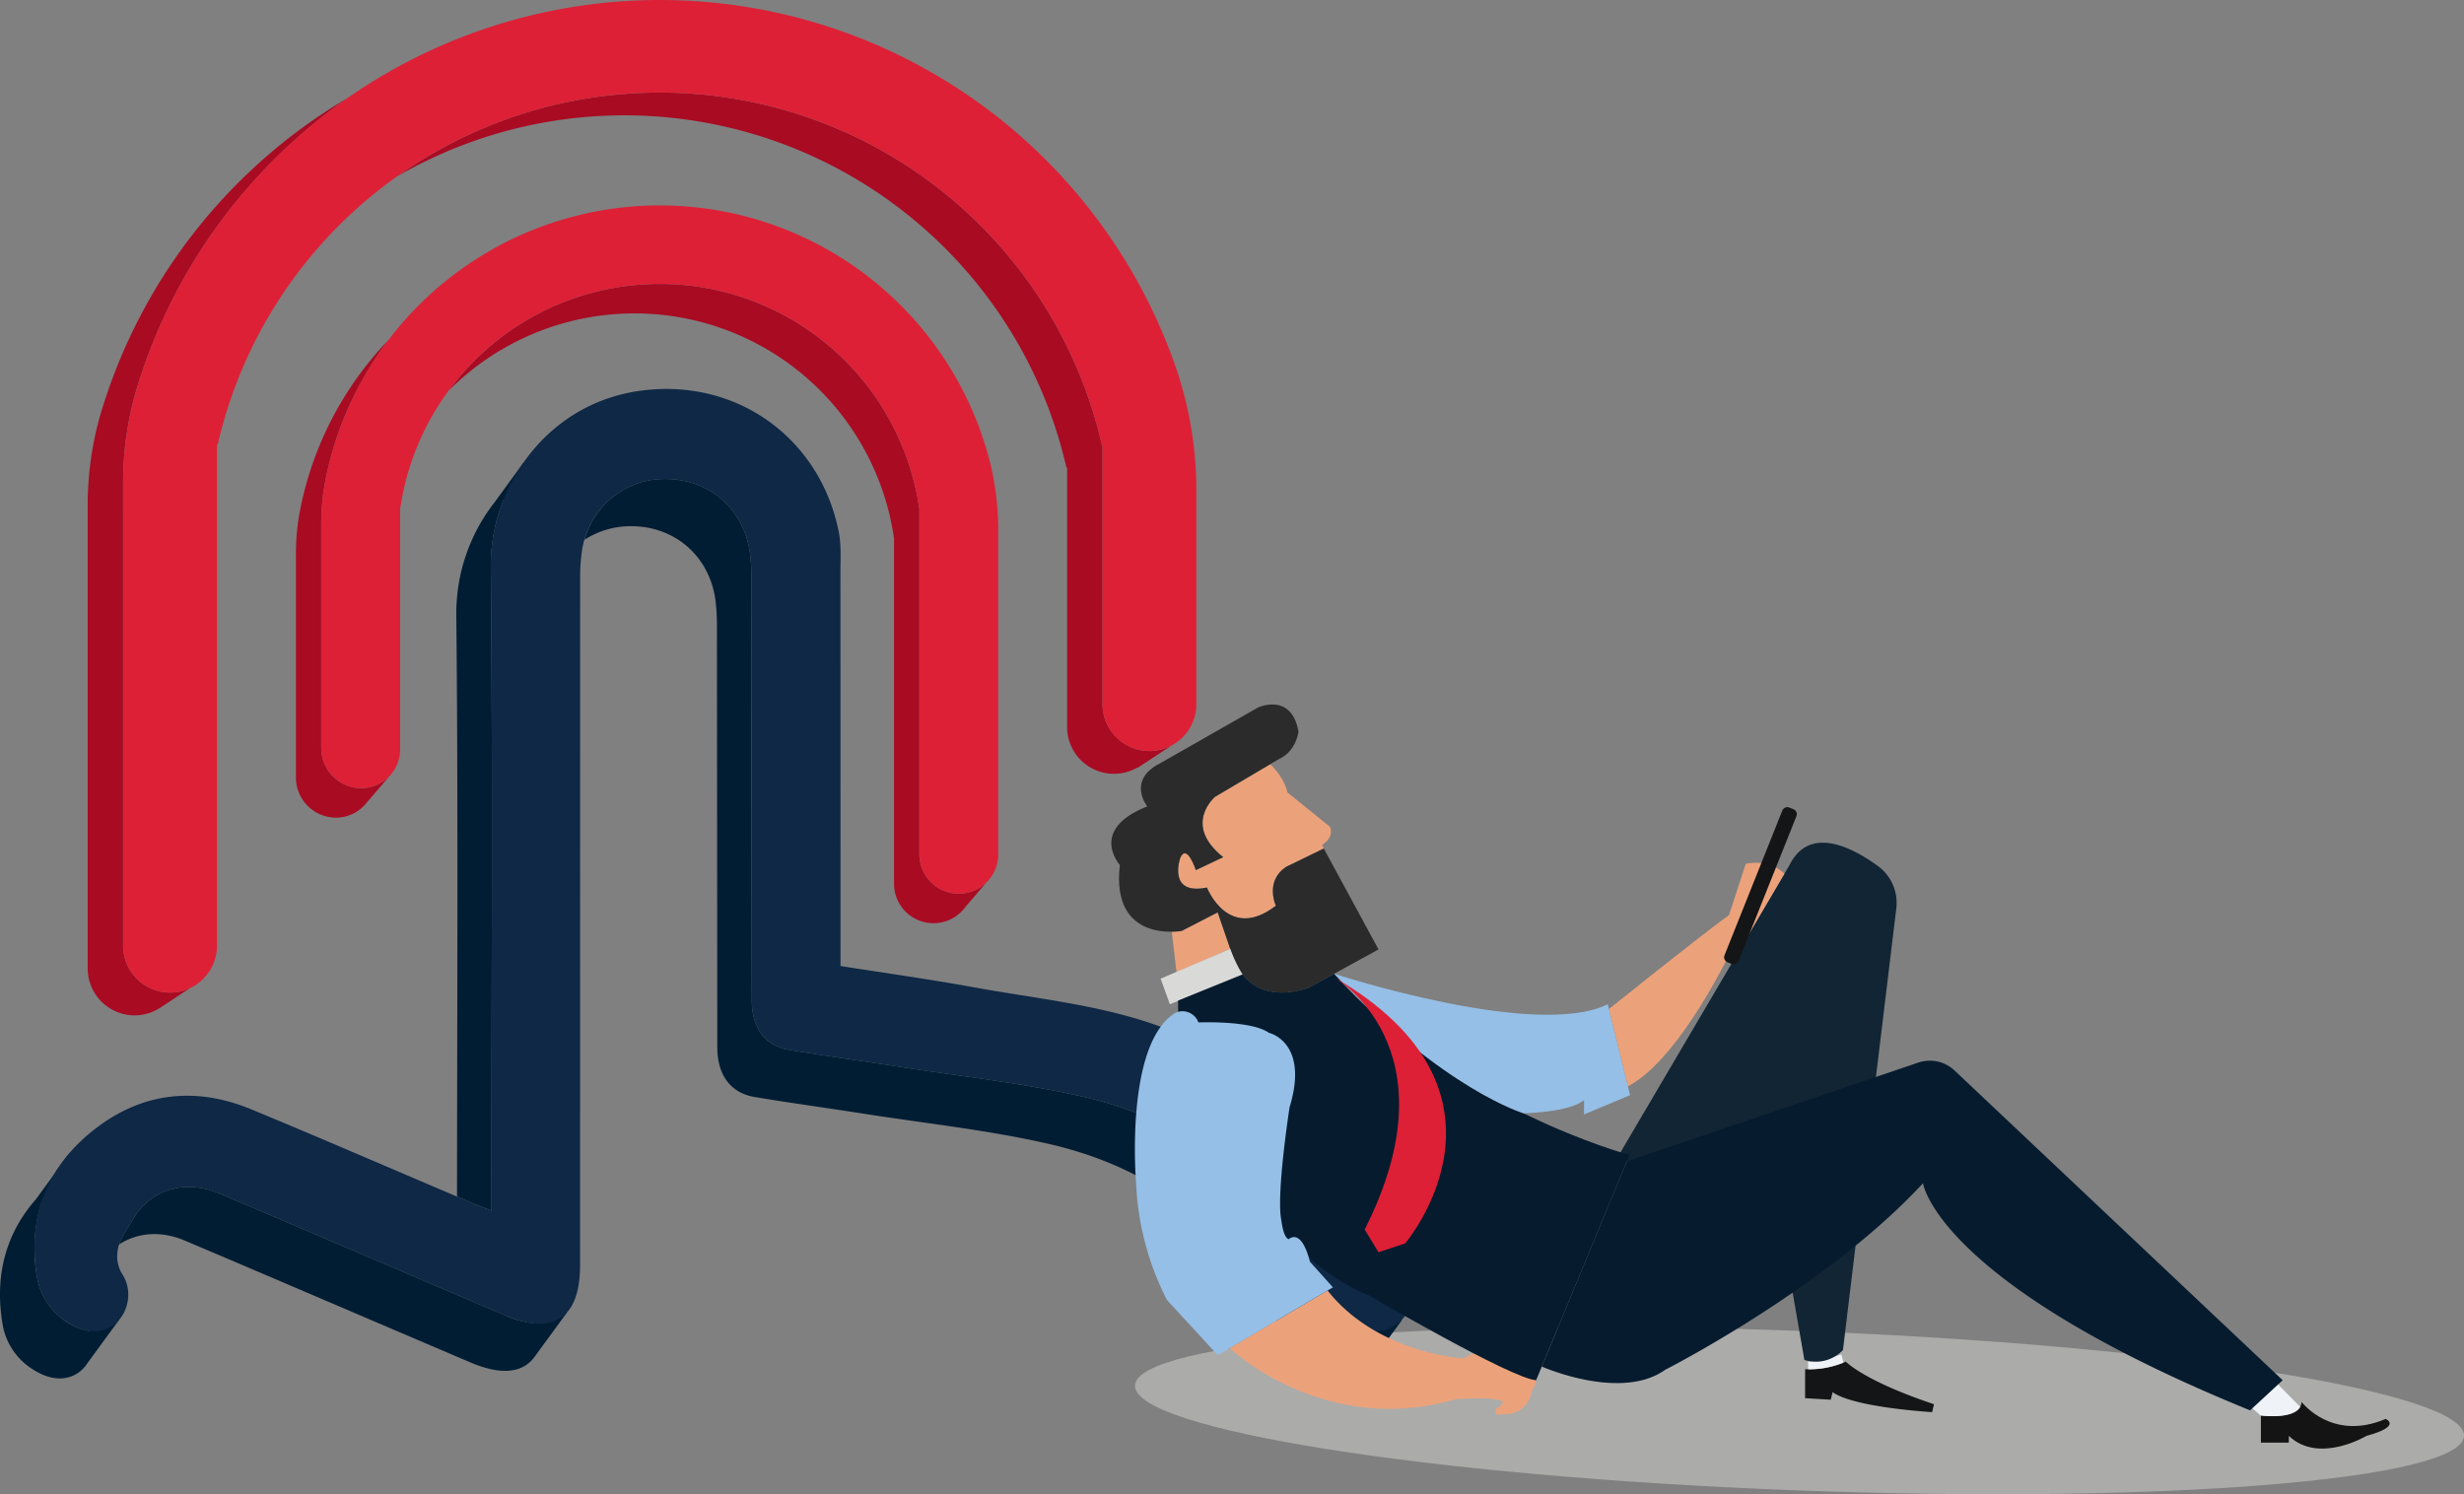 <svg id="have-conversation-infographic" xmlns="http://www.w3.org/2000/svg" xmlns:xlink="http://www.w3.org/1999/xlink" width="786" height="476.718" viewBox="0 0 786 476.718">
  <rect x="0" y="0" width="786" height="476.718" fill="#808080" stroke="none"/>
  <defs>
    <clipPath id="clip-path">
      <rect id="Rectangle_69" data-name="Rectangle 69" width="786" height="476.718" fill="none"/>
    </clipPath>
    <clipPath id="clip-path-3">
      <rect id="Rectangle_67" data-name="Rectangle 67" width="423.946" height="53.335" fill="none"/>
    </clipPath>
  </defs>
  <g id="Group_106" data-name="Group 106" clip-path="url(#clip-path)">
    <g id="Group_105" data-name="Group 105">
      <g id="Group_104" data-name="Group 104" clip-path="url(#clip-path)">
        <g id="Group_103" data-name="Group 103" transform="translate(362.054 423.383)" opacity="0.43">
          <g id="Group_102" data-name="Group 102">
            <g id="Group_101" data-name="Group 101" clip-path="url(#clip-path-3)">
              <path id="Path_400" data-name="Path 400" d="M664.324,315.807c-.533,14.038-95.867,21.819-212.936,17.377s-211.538-19.422-211.007-33.46,95.867-21.819,212.936-17.377,211.54,19.422,211.007,33.46" transform="translate(-240.379 -281.097)" fill="#e3e3e2"/>
            </g>
          </g>
        </g>
        <path id="Path_401" data-name="Path 401" d="M96.867,332.207c1.282.545,2.561,1.1,3.842,1.639,2.048.871,4.128,1.664,7.153,2.877v-8.264c0-65.785.441-131.575-.22-197.353a56.059,56.059,0,0,1,4.018-21.059l6.537-1.255V97.876l-9.245,12.69h.011A57.518,57.518,0,0,0,96.64,146.142c.624,62.017.271,124.043.227,186.066" transform="translate(48.916 49.543)" fill="#001d34"/>
        <path id="Path_402" data-name="Path 402" d="M28.556,298.689l-.047.91a18.616,18.616,0,0,1-8.459-3.738,21.024,21.024,0,0,1-8.224-13.406l-.011-.066a49.861,49.861,0,0,1,1.282-23.35l6.123-1.175V246.947l-7.749,10.638C1.911,268.437-1.8,281.86.812,297.424c0,.023.008.045.012.066A21.014,21.014,0,0,0,9.046,310.9c8.775,6.439,15.731,3.949,18.933-1.14L37.992,296.07Z" transform="translate(0 125)" fill="#001d34"/>
        <path id="Path_403" data-name="Path 403" d="M158.7,294.025l-.051.983a29.64,29.64,0,0,1-10.242-2.612c-30.473-12.952-60.883-26.054-91.371-38.971-10.643-4.508-21.507-1.244-27.068,7.746-2.732,4.418-4.076,6.594-4.746,8.584,5.776-3.781,13.345-4.455,20.811-1.292,30.487,12.917,60.9,26.019,91.369,38.971,9.963,4.234,17,3.336,20.733-2.357l10-13.672Z" transform="translate(12.768 127.26)" fill="#001d34"/>
        <path id="Path_404" data-name="Path 404" d="M384.612,369.706l-9.436,2.619-.053,1a18.818,18.818,0,0,1-16.389-11.4c-14.126-33.163-39.087-54.97-75.872-63.394-19.359-4.433-39.257-6.525-58.92-9.615-11.589-1.821-23.218-3.392-34.787-5.32-7.736-1.289-11.985-6.936-12-15.953q-.136-66.856-.117-133.713a66.991,66.991,0,0,0-.455-8.8c-1.866-13.923-12.726-23.513-26.626-23.659A26.455,26.455,0,0,0,123.79,120.84a27.108,27.108,0,0,1,15.16-4.332c13.9.145,24.762,9.734,26.626,23.658a66.743,66.743,0,0,1,.455,8.8q.075,66.856.117,133.713c.018,9.016,4.269,14.663,12,15.952,11.57,1.929,23.2,3.5,34.787,5.32,19.665,3.091,39.561,5.183,58.92,9.617,36.787,8.424,61.746,30.231,75.872,63.394a18.836,18.836,0,0,0,17.329,11.432,11.45,11.45,0,0,0,9.543-5.059l0,.06Z" transform="translate(62.66 51.362)" fill="#001d34"/>
        <path id="Path_405" data-name="Path 405" d="M363.149,284.661c-17.893-5.986-37.173-7.923-55.887-11.331-14.135-2.576-28.378-4.558-42.843-6.847v-7.529q0-58.956-.023-117.91c0-4.4.3-8.93-.56-13.194-5.971-29.6-32.145-48.764-62.528-44.991-30.517,3.791-48.7,30.863-48.446,56.087.661,65.779.22,131.569.22,197.355v8.264c-3.024-1.214-5.106-2.006-7.154-2.877-23.135-9.832-46.2-19.845-69.423-29.461-17.678-7.319-34.728-5.525-49.892,6.246C11.3,330.36,4.884,346.392,8.12,365.685l.011.066a21.024,21.024,0,0,0,8.224,13.406c15.375,11.281,25.2-4.835,18.963-14.351a10.765,10.765,0,0,1-1.542-7.132c.351-3,1.472-4.808,5.267-10.944,5.561-8.99,16.426-12.256,27.069-7.746C96.6,351.9,127.007,365,157.48,377.956c15.422,6.553,23.856.868,23.858-15.958q.011-109.432.029-218.863a57.159,57.159,0,0,1,.63-9.4,26.56,26.56,0,0,1,26.92-22.6c13.9.145,24.762,9.736,26.628,23.659a66.978,66.978,0,0,1,.455,8.8q.072,66.856.116,133.713c.018,9.017,4.269,14.663,12,15.953,11.571,1.928,23.2,3.5,34.788,5.32,19.663,3.091,39.56,5.181,58.919,9.615,36.787,8.424,61.746,30.231,75.874,63.394a18.829,18.829,0,0,0,17.327,11.432,11.643,11.643,0,0,0,10.848-15.8c-14.708-39.024-41.833-68.879-82.724-82.557" transform="translate(3.696 41.702)" fill="#0e2845"/>
        <path id="Path_406" data-name="Path 406" d="M86.736,214.581c-.059.017-.119.03-.178.045-.267.068-.533.13-.806.178-.149.027-.3.047-.45.069-.2.029-.405.062-.613.081-.377.036-.758.057-1.145.057a12.8,12.8,0,0,1-12.8-12.8V131.185a73.058,73.058,0,0,1,1.149-13.364c.259-1.4.556-2.782.868-4.162.084-.366.169-.732.256-1.1q.445-1.875.952-3.728c.038-.136.071-.271.108-.407.364-1.3.761-2.591,1.172-3.871.139-.429.279-.854.422-1.28q.5-1.5,1.05-2.987c.14-.378.274-.759.417-1.136q.635-1.665,1.325-3.3c.224-.533.455-1.065.687-1.6.321-.732.652-1.459.988-2.184q.54-1.161,1.1-2.306c.372-.753.747-1.5,1.136-2.247.336-.64.679-1.274,1.027-1.908q.407-.739.825-1.47,1.039-1.83,2.151-3.615c.2-.322.4-.649.6-.97.45-.708.913-1.408,1.38-2.107q.334-.5.673-.991,1.566-2.284,3.237-4.49h0a108.41,108.41,0,0,0-28.446,55.266A73.179,73.179,0,0,0,62.675,140.6v71.024a12.8,12.8,0,0,0,12.8,12.8,12.329,12.329,0,0,0,9.64-4.638L93,210.611a12.369,12.369,0,0,1-6.266,3.97" transform="translate(31.725 36.428)" fill="#a90b23"/>
        <path id="Path_407" data-name="Path 407" d="M259.785,254.5c-.089.015-.179.029-.27.041-.214.03-.426.06-.643.078-.358.033-.72.054-1.087.054a12.59,12.59,0,0,1-12.59-12.589V131.532h-.065a83.656,83.656,0,0,0-82.743-71.393c-1.167,0-2.329.033-3.484.08-.283.012-.566.024-.848.039-1.145.059-2.286.133-3.419.236-.068.006-.134.015-.2.021-1.078.1-2.149.229-3.214.372-.277.036-.556.074-.831.114-1.107.158-2.208.333-3.3.535-.127.023-.25.051-.375.075-.991.187-1.975.4-2.954.618-.274.063-.55.125-.824.191-1.06.253-2.115.521-3.16.813-.173.048-.343.1-.517.152q-1.36.391-2.7.827c-.279.09-.557.181-.833.273q-1.509.508-2.993,1.066c-.215.083-.428.17-.642.253q-1.238.481-2.457,1c-.279.119-.559.236-.837.358q-1.421.624-2.815,1.3c-.249.12-.493.247-.738.369q-1.118.554-2.216,1.142c-.283.152-.566.3-.846.455q-1.328.73-2.625,1.5c-.27.161-.536.33-.806.494q-1.005.617-1.994,1.262c-.282.184-.565.364-.843.551q-1.227.822-2.425,1.687c-.286.208-.569.42-.852.631q-.9.669-1.785,1.36c-.274.215-.551.428-.822.646q-1.134.91-2.232,1.86c-.288.249-.572.5-.857.756q-.809.716-1.6,1.453c-.264.247-.532.49-.792.74q-1.032.99-2.03,2.015c-.282.289-.559.583-.837.877-.485.512-.961,1.029-1.434,1.553-.243.27-.49.536-.73.81q-.935,1.066-1.835,2.167c-.265.324-.524.651-.785.978q-.66.829-1.3,1.676c-.214.282-.431.562-.642.846a83.619,83.619,0,0,1,142.1,46.649h.066V251.5a12.587,12.587,0,0,0,22.811,7.344l6.779-7.888a12.551,12.551,0,0,1-6.934,3.549" transform="translate(48.068 30.441)" fill="#a90b23"/>
        <path id="Path_408" data-name="Path 408" d="M176.02,43.508A108.708,108.708,0,0,0,69.18,132.228a73.179,73.179,0,0,0-1.149,13.364v71.024a12.8,12.8,0,0,0,12.8,12.8,12.377,12.377,0,0,0,12.378-12.378V139.95h.066a83.644,83.644,0,0,1,165.484,0h.066V250.505a12.59,12.59,0,0,0,25.18,0V148.18a91.813,91.813,0,0,0-2.324-21.468,108.713,108.713,0,0,0-105.665-83.2" transform="translate(34.436 22.023)" fill="#dd2036"/>
        <path id="Path_409" data-name="Path 409" d="M44.844,306.145a14.91,14.91,0,0,1-5.145-.926l-.235-.087c-.31-.119-.615-.249-.916-.389-.084-.039-.169-.08-.252-.122-.3-.146-.6-.3-.884-.462-.051-.029-.1-.062-.151-.092a14.966,14.966,0,0,1-2.509-1.859c-.095-.084-.191-.167-.282-.256-.193-.185-.378-.38-.56-.575-.119-.127-.236-.255-.352-.387q-.244-.28-.474-.572c-.125-.158-.244-.321-.361-.483-.136-.185-.271-.371-.4-.563-.14-.212-.268-.432-.4-.652-.09-.157-.19-.307-.276-.467-.2-.374-.384-.758-.554-1.149-.065-.151-.119-.306-.178-.458-.107-.27-.209-.541-.3-.818-.056-.169-.1-.339-.154-.511-.078-.274-.151-.553-.214-.833-.038-.17-.075-.34-.108-.514-.059-.306-.1-.616-.142-.929-.02-.151-.042-.3-.057-.45-.044-.465-.071-.935-.071-1.413V143.913a104.27,104.27,0,0,1,4.037-29.386q1.039-3.536,2.225-7.01c.045-.131.092-.261.137-.392q1.127-3.28,2.378-6.505c.078-.2.16-.4.239-.6q1.222-3.113,2.561-6.169.156-.355.315-.709,1.333-3,2.774-5.949.176-.361.354-.72,1.457-2.942,3.02-5.82c.12-.22.238-.44.358-.658q1.6-2.923,3.314-5.775c.1-.172.2-.345.309-.517q1.78-2.948,3.675-5.818c.063-.1.124-.193.188-.289q3.985-6.019,8.448-11.679c.08-.1.163-.2.243-.3q2.117-2.675,4.338-5.264c.131-.154.264-.3.4-.456q2.162-2.506,4.418-4.93l.493-.524q2.239-2.384,4.564-4.68.262-.262.527-.52,2.343-2.3,4.77-4.5.251-.23.5-.459,2.483-2.239,5.049-4.381c.137-.113.271-.229.407-.342q2.67-2.216,5.428-4.326l.206-.16q2.878-2.2,5.849-4.275a174.66,174.66,0,0,0-78.784,101,104.27,104.27,0,0,0-4.037,29.386V298.442a14.968,14.968,0,0,0,14.968,14.968,14.816,14.816,0,0,0,7.956-2.326l0,.021,9.8-6.445a14.87,14.87,0,0,1-6.463,1.484" transform="translate(9.403 10.525)" fill="#a90b23"/>
        <path id="Path_410" data-name="Path 410" d="M324.028,229.68a14.869,14.869,0,0,1-7.706-2.154c-.095-.056-.19-.111-.282-.17-.252-.16-.5-.324-.735-.5-.1-.074-.2-.151-.306-.227-.232-.176-.462-.354-.685-.544-.077-.065-.149-.137-.224-.2a14.7,14.7,0,0,1-1.131-1.121c-.113-.124-.229-.242-.337-.37-.151-.178-.292-.363-.435-.548-.127-.164-.252-.327-.371-.5s-.249-.358-.367-.542c-.128-.2-.249-.4-.367-.605-.1-.169-.2-.336-.289-.508-.163-.307-.312-.621-.452-.94-.057-.13-.114-.259-.169-.39q-.215-.524-.39-1.066c-.047-.148-.087-.3-.13-.449-.083-.289-.16-.581-.226-.877-.036-.161-.069-.324-.1-.487-.059-.309-.1-.622-.143-.937-.018-.146-.039-.289-.053-.437-.044-.461-.071-.926-.071-1.4V131.944h-.221A144.72,144.72,0,0,0,167.821,19.606c-2.051,0-4.092.048-6.123.134-.709.029-1.411.086-2.118.125-1.31.074-2.622.149-3.924.258-.865.072-1.722.169-2.583.256-1.124.113-2.247.227-3.363.368-.946.119-1.886.256-2.826.393-1.009.146-2.017.3-3.02.464s-2.006.351-3,.539q-1.362.258-2.716.538-1.6.334-3.186.7c-.8.185-1.594.383-2.387.581-1.137.285-2.271.575-3.4.887-.661.184-1.315.38-1.972.571-1.24.363-2.478.729-3.7,1.124-.44.142-.872.3-1.309.44A144.3,144.3,0,0,0,84.228,46.24a144.66,144.66,0,0,1,213.311,92.97h.221v82.768a14.953,14.953,0,0,0,22.41,12.976l.018.119,10.891-7.159a14.9,14.9,0,0,1-7.052,1.767" transform="translate(42.635 9.924)" fill="#a90b23"/>
        <path id="Path_411" data-name="Path 411" d="M197.255,0A174.254,174.254,0,0,0,30.116,125.052a104.263,104.263,0,0,0-4.038,29.386V301.7a14.969,14.969,0,0,0,29.938,0V141.867h.221a144.679,144.679,0,0,1,282.035,0h.221v82.768a14.969,14.969,0,1,0,29.938,0V157.393a121.366,121.366,0,0,0-6.01-38.611A174.248,174.248,0,0,0,197.255,0" transform="translate(13.2)" fill="#dd2036"/>
        <path id="Path_412" data-name="Path 412" d="M357.68,303.786c.732-.984,1.178-2.859-3.553-4.734,0,0-7.8-10.994-19.031-4.02,0,0-27.534-1.533-43.437-21.689l-31.225,18.374s29.862,28.611,72.06,16.318c0,0,10.4-.827,14.185.355,0,0,2.6.345-1.3,2.714,0,0-1.182,2.487,2.246,1.66a8.415,8.415,0,0,0,9.039-6.663,6.438,6.438,0,0,1,1.015-2.315" transform="translate(131.827 138.361)" fill="#eba27b"/>
        <path id="Path_413" data-name="Path 413" d="M278.91,161.863l-17.6,10.4s-10.521,8.865,2.6,19.269l-8.746,4.136s-2.838-8.746-4.966-3.9c0,0-4.255,12.057,8.511,9.456,0,0,6.856,17.494,21.987,5.793,0,0-3.665-7.8,3.309-12.412l11.974-5.832h0l-.508-1.143c4.137-2.719,2.482-5.793,2.482-5.793l-13.595-10.994c-.846-4.137-4.134-7.7-5.446-8.978" transform="translate(126.299 81.932)" fill="#eba27b"/>
        <path id="Path_414" data-name="Path 414" d="M262.813,193.252l-11.467,5.91a21.1,21.1,0,0,1-3.174.264l1.52,12.976,17.127-7.495Z" transform="translate(125.62 97.82)" fill="#eba27b"/>
        <path id="Path_415" data-name="Path 415" d="M265.87,207.623s6.856,17.494,21.987,5.793c0,0-3.665-7.8,3.309-12.412l11.974-5.832,17.46,32.192L298.606,239.42s-17.252,7.448-24.108-8.746l-5.2-15.131-11.467,5.91s-22.7,4.256-19.74-21.04c0,0-10.167-11.23,8.746-18.677,0,0-6.618-8.275,4.02-13.712l31.324-17.85s10.64-4.964,12.885,7.683c0,0-.592,6.266-6.383,8.865l-20.213,11.939s-10.521,8.865,2.6,19.269l-8.746,4.136s-2.838-8.746-4.966-3.9c0,0-4.255,12.058,8.511,9.457" transform="translate(119.136 75.529)" fill="#2b2b2b"/>
        <path id="Path_416" data-name="Path 416" d="M491.822,296.954s9.617,12.744,26.81,5.41c0,0,5.409,2.283-6.132,5.41,0,0-15.148,9.136-24.766,0v2.163h-8.9v-8.656s12.623,1.684,12.983-4.327" transform="translate(242.379 150.312)" fill="#141414"/>
        <path id="Path_417" data-name="Path 417" d="M479.889,303.261s10.219,1.36,12.528-2.749l-7.359-7.471-8.295,7.575,3.125,2.692Z" transform="translate(241.328 148.332)" fill="#eff3f8"/>
        <path id="Path_418" data-name="Path 418" d="M395.288,288.413s5.77,6.132,28.132,13.586l-.6,2.524s-24.887-1.443-31.74-6.373l-.6,2.405-8.174-.482v-9.257a28.666,28.666,0,0,0,12.983-2.4" transform="translate(193.515 145.989)" fill="#141516"/>
        <path id="Path_419" data-name="Path 419" d="M394.2,289.5l-.673-2.6a67.631,67.631,0,0,1-10.579,2.285v2.449A29.522,29.522,0,0,0,394.2,289.5" transform="translate(193.839 145.221)" fill="#eff3f8"/>
        <path id="Path_420" data-name="Path 420" d="M414.42,340.362l17.02-140.938a14.574,14.574,0,0,0-5.943-13.544c-8.258-5.992-21.773-12.94-28.1-.291l-54.7,92.989,53.436,30.577,5.989,34.359a11.969,11.969,0,0,0,12.293-3.152" transform="translate(173.469 90.352)" fill="#112534"/>
        <path id="Path_421" data-name="Path 421" d="M562.876,326.605,458.217,227.81a11.513,11.513,0,0,0-11.6-2.53L353.661,256.8l-27.126,65.448s25.144,11.138,39.329,1.051c0,0,51.38-26.082,82.272-59.536,0,0,4.413,31.8,104.338,72.459Z" transform="translate(165.285 113.723)" fill="#061b2e"/>
        <path id="Path_422" data-name="Path 422" d="M268.017,200.99l-22.21,9.505,2.955,8.156,23.168-9.5a47.848,47.848,0,0,1-3.913-8.165" transform="translate(124.423 101.737)" fill="#d9d9d8"/>
        <path id="Path_423" data-name="Path 423" d="M299.281,206.252l-7.838,4.3s-13.509,5.82-21.37-4.064l-20.559,8.325v3.618s16.324,72.581,60.77,90.39c0,0,45.548,26.637,53.429,27.11L393.5,264.059s-56.434-15.033-94.221-57.807" transform="translate(126.299 104.401)" fill="#061b2e"/>
        <path id="Path_424" data-name="Path 424" d="M287.1,280.993s.59,5.556,2.365,5.91c0,0,3.9-3.9,6.737,7.21l7.329,8.157L266.769,323.9,250.574,306.29a90.125,90.125,0,0,1-9.811-36.88s-3.9-44.682,12.53-54.73a5.418,5.418,0,0,1,7.329,3.073s16.9-.708,22.46,3.311c0,0,13,2.836,6.62,23.76,0,0-4.374,28.132-2.6,36.171" transform="translate(121.665 108.428)" fill="#95bfe6"/>
        <path id="Path_425" data-name="Path 425" d="M282.556,206.252s64.275,21.082,87.286,9.734l7.12,29-14.685,6.145v-4.568s-3.347,3.671-19.326,4.2c0,0-25.021-7.317-60.395-44.511" transform="translate(143.024 104.401)" fill="#95bfe6"/>
        <path id="Path_426" data-name="Path 426" d="M282.3,206.853s39.757,22.07,10.126,80.7l4.413,7.249,8.511-2.836s41.215-48.238-23.051-85.114" transform="translate(142.895 104.705)" fill="#dd2036"/>
        <path id="Path_427" data-name="Path 427" d="M380.85,208.5s-16.773,36.525-34.038,45.568L340.755,229.4s29.337-23.5,38.322-30l5.318-16.313s7.093-1.884,12.352,3.136l-11.768,20.008Z" transform="translate(172.483 92.5)" fill="#eba27b"/>
        <path id="Path_428" data-name="Path 428" d="M367.527,220.977l-1.286-.514a1.736,1.736,0,0,1-.965-2.249l18.434-46.155a1.735,1.735,0,0,1,2.249-.964l1.286.514a1.734,1.734,0,0,1,.965,2.249l-18.434,46.154a1.735,1.735,0,0,1-2.249.965" transform="translate(184.833 86.543)" fill="#141516"/>
      </g>
    </g>
  </g>
</svg>
